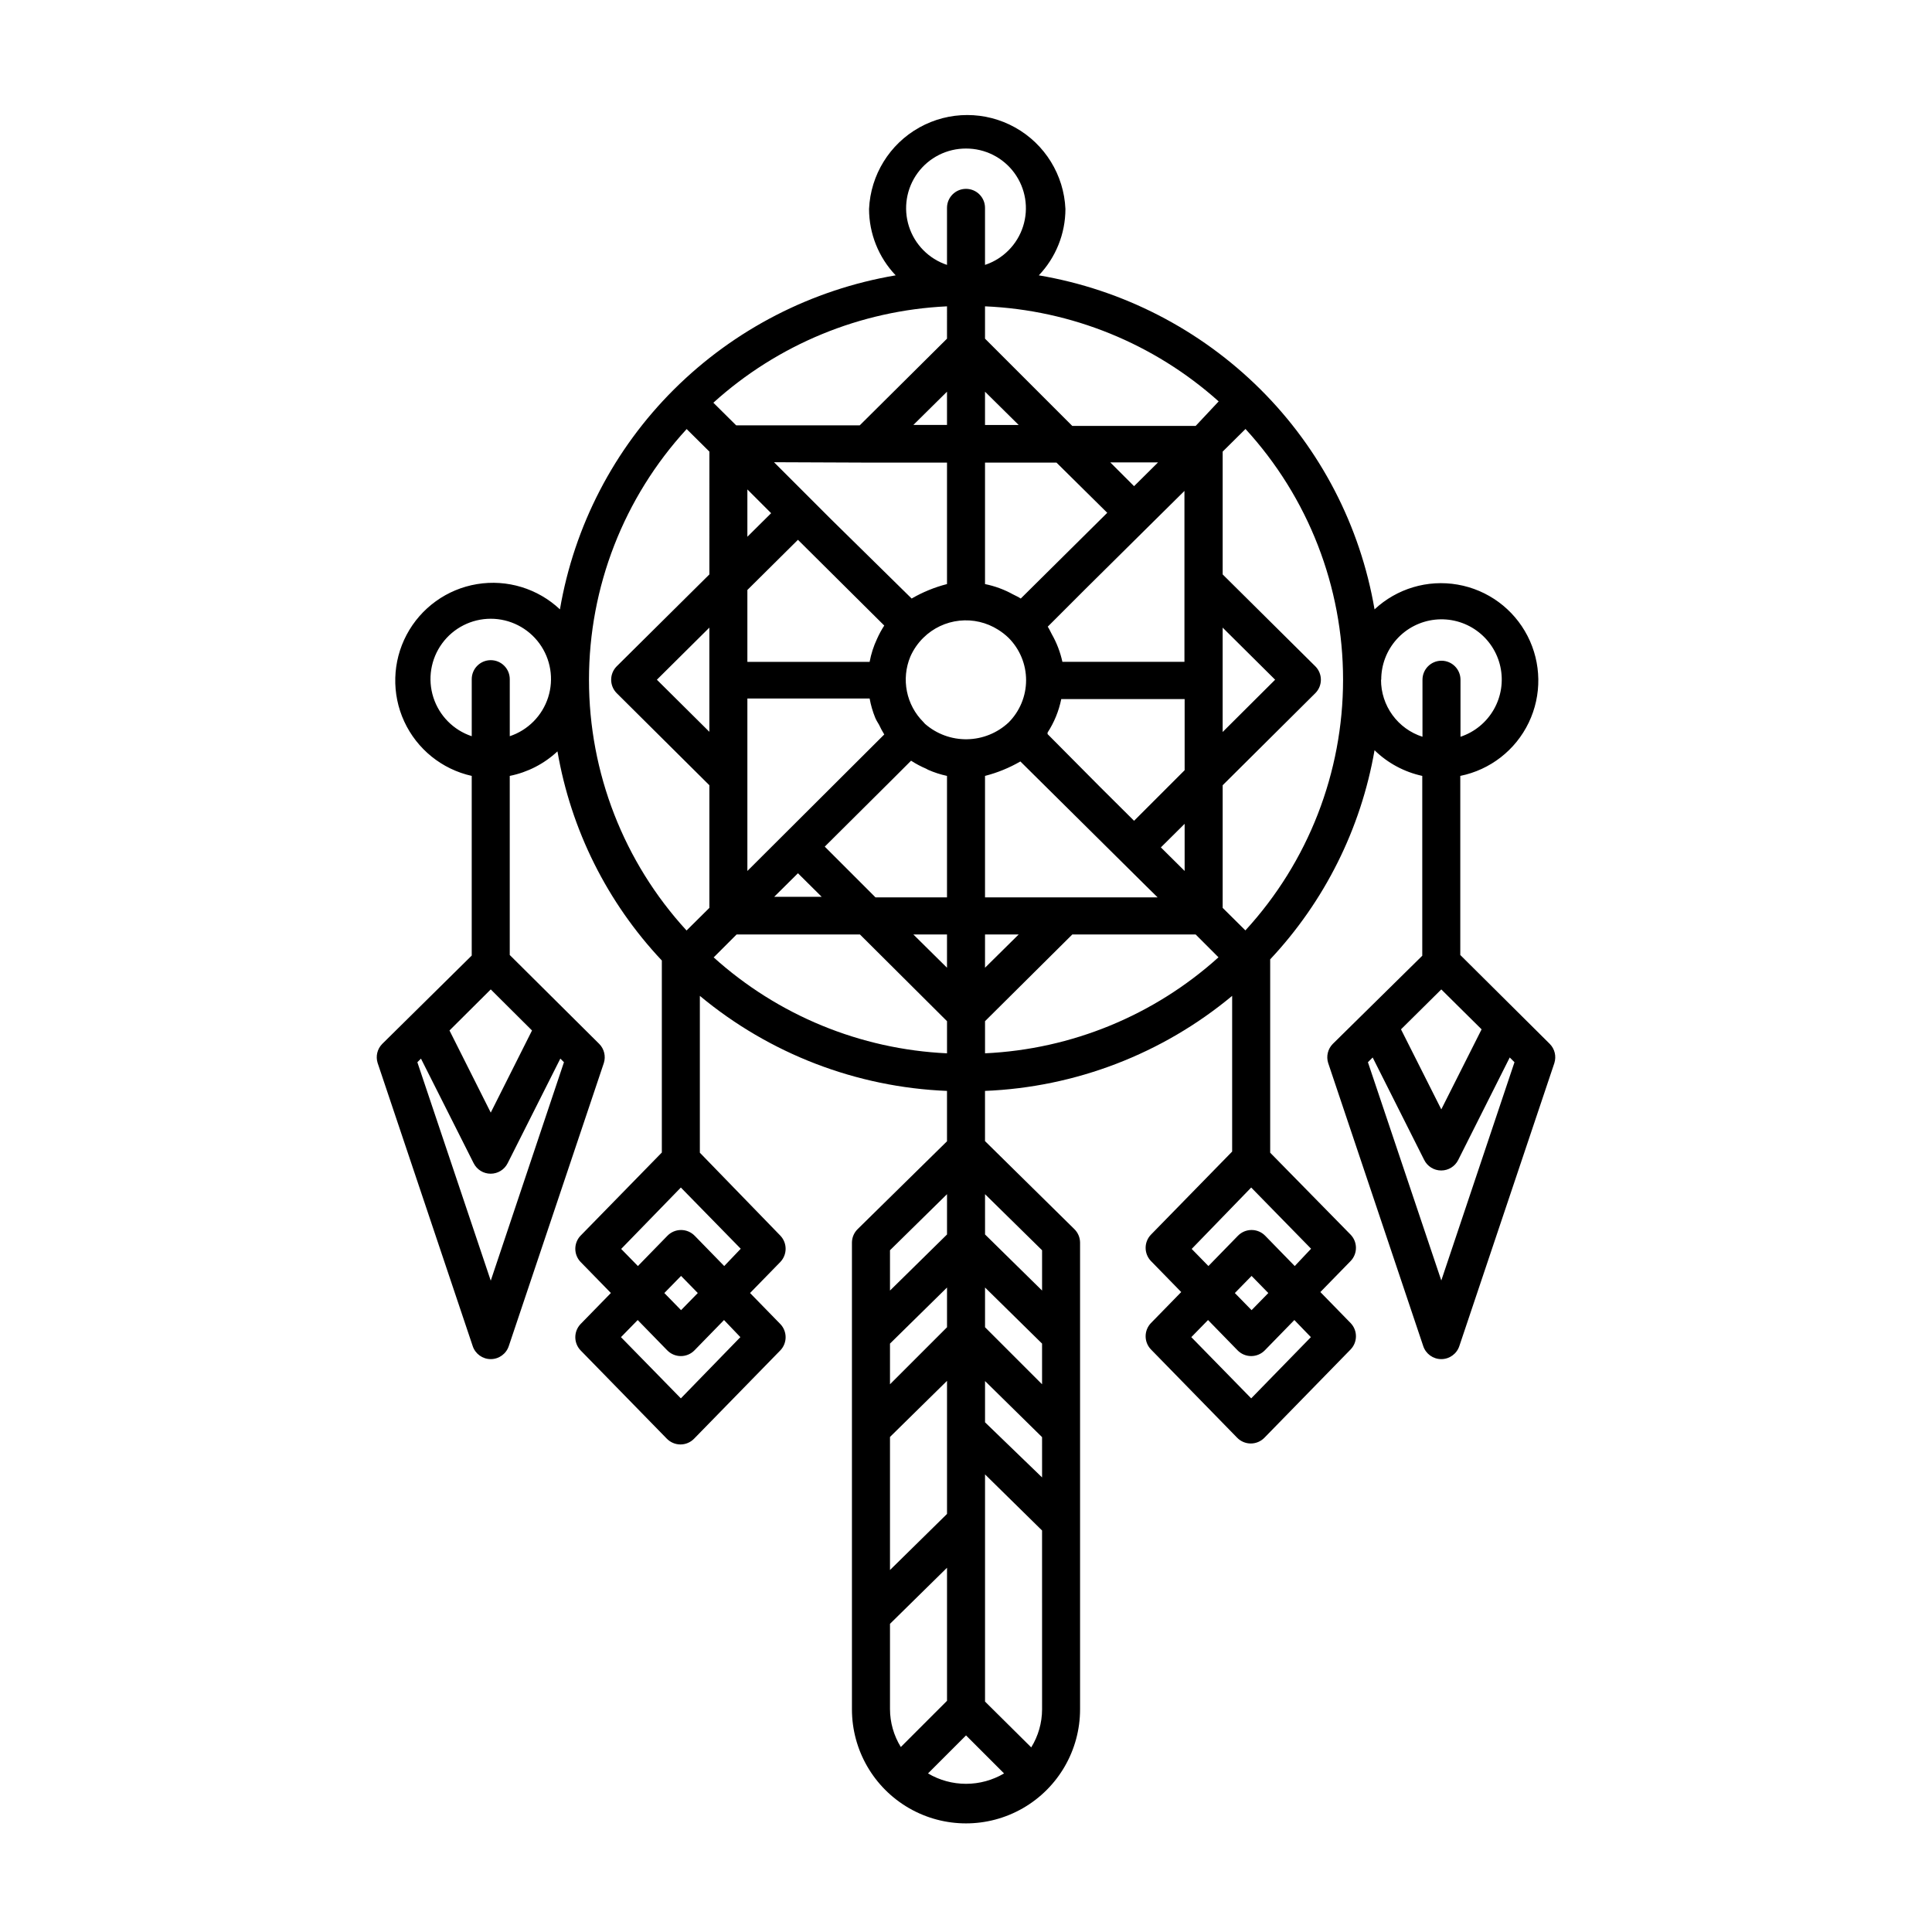 <?xml version="1.0" encoding="UTF-8"?>
<!-- Uploaded to: SVG Repo, www.svgrepo.com, Generator: SVG Repo Mixer Tools -->
<svg fill="#000000" width="800px" height="800px" version="1.1" viewBox="144 144 512 512" xmlns="http://www.w3.org/2000/svg">
 <path d="m554.72 420.66-23.73-23.578v-47.461c7.922-1.602 14.637-6.824 18.137-14.113 3.5-7.285 3.383-15.789-0.316-22.977-3.699-7.188-10.555-12.223-18.52-13.605-7.961-1.387-16.113 1.043-22.023 6.562-3.773-22.102-14.34-42.477-30.227-58.293-15.988-15.902-36.512-26.461-58.746-30.227 4.519-4.742 7.043-11.035 7.055-17.582-0.398-9.027-5.441-17.199-13.332-21.602-7.887-4.402-17.492-4.402-25.383 0-7.887 4.402-12.93 12.574-13.328 21.602 0.012 6.547 2.535 12.84 7.055 17.582-22.234 3.766-42.758 14.324-58.746 30.227-15.891 15.816-26.453 36.191-30.227 58.293-5.887-5.539-14.016-8.012-21.984-6.691-7.973 1.32-14.867 6.289-18.648 13.426-3.781 7.141-4.016 15.637-0.633 22.973 3.387 7.336 10 12.672 17.887 14.426v47.609l-23.73 23.43c-1.301 1.324-1.766 3.262-1.207 5.035l25.191 75.016v0.004c0.68 2.066 2.609 3.465 4.785 3.465s4.106-1.398 4.785-3.465l25.191-75.016v-0.004c0.559-1.773 0.094-3.711-1.211-5.035l-23.727-23.578v-47.461c4.734-0.949 9.113-3.199 12.645-6.5 3.574 20.789 13.195 40.066 27.66 55.422v50.883l-21.562 22.066h-0.004c-1.82 1.941-1.82 4.965 0 6.902l8.062 8.262-8.062 8.262v0.004c-1.82 1.938-1.82 4.961 0 6.902l22.871 23.426h0.004c0.949 0.984 2.258 1.543 3.629 1.543 1.367 0 2.676-0.559 3.625-1.543l22.871-23.426h0.004c1.82-1.941 1.82-4.965 0-6.902l-8.062-8.262 8.062-8.262v-0.004c1.82-1.938 1.82-4.961 0-6.902l-21.363-22.016v-0.301-41.262c18.473 15.363 41.488 24.215 65.496 25.188v13.352l-23.68 23.277c-0.949 0.93-1.492 2.195-1.512 3.527v123.73c0 10.801 5.762 20.777 15.113 26.18 9.355 5.398 20.879 5.398 30.23 0 9.352-5.402 15.113-15.379 15.113-26.18v-123.73c-0.02-1.332-0.562-2.598-1.512-3.527l-23.68-23.328v-13.301c24.008-0.973 47.027-9.824 65.496-25.188v41.262l-21.562 22.066c-1.824 1.938-1.824 4.961 0 6.902l8.062 8.262-8.062 8.262c-1.824 1.941-1.824 4.965 0 6.902l22.871 23.426c0.953 0.988 2.262 1.543 3.629 1.543s2.68-0.555 3.629-1.543l22.871-23.426c1.824-1.938 1.824-4.961 0-6.902l-8.062-8.262 8.062-8.262c1.824-1.941 1.824-4.965 0-6.902l-21.359-21.766v-0.301-50.938c14.43-15.379 24.043-34.641 27.656-55.418 3.496 3.41 7.879 5.766 12.648 6.801v47.66l-23.73 23.379c-1.301 1.324-1.766 3.262-1.211 5.035l25.191 75.016v0.004c0.68 2.066 2.609 3.465 4.785 3.465 2.18 0 4.109-1.398 4.789-3.465l25.191-75.016-0.004-0.004c0.559-1.773 0.094-3.711-1.207-5.035zm-166-85.297c-2.234-2.219-3.758-5.051-4.375-8.137-0.621-3.086-0.309-6.285 0.898-9.195 0.824-1.883 2.004-3.594 3.477-5.035 2.574-2.535 5.934-4.125 9.531-4.508 3.594-0.387 7.211 0.457 10.266 2.391 1 0.621 1.93 1.348 2.773 2.164 2.969 2.977 4.637 7.008 4.637 11.211s-1.668 8.234-4.637 11.211c-2.996 2.797-6.922 4.379-11.016 4.445-4.098 0.066-8.07-1.395-11.152-4.094zm-14.762-68.77h21.008v32.195-0.004c-3.285 0.84-6.438 2.129-9.371 3.832l-21.363-21.012-15.113-15.113zm-31.895 83.43v-20.906h32.398c0.312 1.723 0.801 3.414 1.461 5.039 0.25 0.656 0.656 1.258 1.008 1.863 0.418 0.898 0.887 1.773 1.41 2.617l-36.277 36.176zm62.977-0.402c3.285-0.84 6.441-2.129 9.371-3.828l16.324 16.172 17.129 16.977 2.922 2.871-45.746 0.004zm52.898-30.23-32.391 0.004c-0.562-2.582-1.512-5.062-2.824-7.356-0.352-0.656-0.656-1.359-1.059-1.965l10.078-10.078 16.375-16.223 9.773-9.672v45.344zm-62.973-62.773h-8.918l8.918-8.816zm49.574 16.223-6.297-6.297h12.645zm-7.106 7.055-22.922 22.723c-0.656-0.453-1.41-0.754-2.066-1.109-2.312-1.281-4.812-2.199-7.406-2.723v-32.191h18.941zm-32.395-23.277v-8.816l8.918 8.816zm-10.074-22.871-23.125 22.973h-32.746l-6.047-5.996c17.055-15.434 38.941-24.465 61.918-25.543zm-52.902 39.953 6.297 6.297-6.297 6.246zm13.402 13.352 22.871 22.723 0.004-0.004c-0.73 1.125-1.371 2.305-1.914 3.527-0.914 1.941-1.574 3.988-1.965 6.098h-32.398v-19.047zm-23.477 37.078v13.805l-13.906-13.805 13.906-13.805zm23.477 51.289 6.297 6.246h-12.594zm7.106-7.055 18.289-18.188 4.586-4.586h-0.004c1.266 0.82 2.594 1.527 3.981 2.117l0.555 0.301c1.605 0.707 3.273 1.246 4.988 1.613v32.195h-18.945zm32.395 23.277v8.816l-8.918-8.816zm10.078 0h8.918l-8.922 8.816zm52.898-16.828-6.297-6.246 6.297-6.246zm-13.402-13.301-8.969-8.918-13.953-14.055v-0.406c1.758-2.699 2.988-5.707 3.625-8.867h32.699v18.844zm23.477-37.129v-14.059l13.906 13.805-13.906 13.855zm-7.152-67.512h-32.699l-23.125-23.125v-8.566c22.934 0.98 44.816 9.883 61.918 25.191zm-60.859-73.508c5.059-0.016 9.816 2.387 12.809 6.465 2.992 4.082 3.852 9.344 2.312 14.164-1.535 4.816-5.285 8.609-10.086 10.207v-15.117c0-2.781-2.254-5.035-5.035-5.035-2.785 0-5.039 2.254-5.039 5.035v15.117c-4.801-1.598-8.551-5.391-10.086-10.207-1.539-4.82-0.68-10.082 2.312-14.164 2.992-4.078 7.754-6.481 12.812-6.465zm-125.95 222.84 10.934 10.883-10.934 21.766-10.934-21.766zm0 77.184-19.449-57.887 0.957-0.957 13.957 27.711v-0.004c0.852 1.711 2.598 2.793 4.508 2.793 1.91 0 3.66-1.082 4.512-2.793l13.957-27.711 0.957 0.957zm5.039-144.29v-15.113c0-2.781-2.258-5.035-5.039-5.035-2.785 0-5.039 2.254-5.039 5.035v15.117c-4.84-1.609-8.617-5.434-10.172-10.289-1.555-4.859-0.695-10.164 2.312-14.285 3.004-4.117 7.797-6.555 12.898-6.555 5.098 0 9.891 2.438 12.898 6.555 3.008 4.121 3.867 9.426 2.312 14.285-1.555 4.856-5.336 8.68-10.172 10.289zm46.855-81.414 6.047 5.996-0.004 32.547-24.586 24.383c-1.922 1.961-1.922 5.094 0 7.055l24.586 24.434v32.496l-6.047 5.996c-16.633-18.125-25.859-41.828-25.859-66.43 0-24.598 9.227-48.301 25.859-66.426zm14.258 240.67-15.773 16.227-15.871-16.223 4.434-4.535 7.809 8.012h0.004c0.949 0.984 2.258 1.539 3.625 1.539 1.371 0 2.68-0.555 3.629-1.539l7.809-8.012zm-20.152-11.688 4.434-4.535 4.434 4.535-4.434 4.535zm15.871-7.152-7.809-8.012h-0.004c-0.949-0.984-2.258-1.539-3.629-1.539-1.367 0-2.676 0.555-3.625 1.539l-7.809 8.012-4.434-4.535 15.816-16.273 15.871 16.223zm-2.769-81.82 6.047-6.047h32.695l23.07 22.977v8.516c-22.973-1.066-44.859-10.078-61.918-25.496zm71.887 197.24v-60.203l15.113 14.863 0.004 47.406c-0.008 3.559-1.004 7.047-2.875 10.074zm-22.32 12.043h0.004c-1.871-3.031-2.867-6.519-2.871-10.078v-22.57l15.113-14.863v35.266zm-2.867-106.91 15.113-14.863v10.531l-15.113 15.113zm0 24.738 15.113-14.863v35.266l-15.113 14.863zm25.188-3.879v-10.934l15.113 14.863 0.004 10.68zm15.113-10.078-15.113-15.113v-10.531l15.113 14.863zm-25.188-50.379v10.68l-15.113 14.863v-10.684zm-5.039 153.51 10.078-10.078 10.078 10.078h-0.004c-3.055 1.801-6.531 2.75-10.074 2.75-3.547 0-7.023-0.949-10.078-2.75zm30.23-138.65v10.68l-15.113-14.863-0.004-10.676zm-15.117-60.707 23.125-22.973h32.695l6.047 6.047 0.004-0.004c-17.059 15.391-38.922 24.383-61.871 25.445zm86.355 83.734-15.82 16.223-15.871-16.223 4.434-4.535 7.809 8.012c0.949 0.984 2.262 1.539 3.629 1.539 1.367 0 2.676-0.555 3.629-1.539l7.809-8.012zm-20.152-11.688 4.434-4.535 4.434 4.535-4.434 4.535zm15.871-7.152-7.809-8.012-0.004-0.004c-0.949-0.984-2.258-1.539-3.625-1.539-1.371 0-2.68 0.555-3.629 1.539l-7.809 8.012-4.434-4.535 15.77-16.273 15.871 16.223zm-13.051-88.926-6.047-5.996v-32.496l24.586-24.434c1.922-1.961 1.922-5.094 0-7.055l-24.586-24.383v-32.547l6.047-5.996c16.633 18.125 25.859 41.828 25.859 66.426 0 24.602-9.227 48.305-25.859 66.43zm35.973-66.453c-0.012-3.941 1.438-7.75 4.066-10.688 2.629-2.941 6.25-4.801 10.172-5.231 3.918-0.426 7.859 0.609 11.059 2.914 3.199 2.301 5.438 5.707 6.277 9.559 0.84 3.852 0.227 7.879-1.727 11.305-1.949 3.426-5.098 6.012-8.84 7.254v-15.113c0-2.781-2.254-5.039-5.039-5.039-2.781 0-5.035 2.258-5.035 5.039v15.113c-3.199-1.027-5.988-3.043-7.961-5.762-1.977-2.719-3.035-5.992-3.023-9.352zm15.918 82.07 10.68 10.578-10.68 21.211-10.68-21.211zm0 77.133-19.445-57.836 1.258-1.258 13.656 27.152c0.852 1.711 2.598 2.793 4.508 2.793 1.91 0 3.656-1.082 4.508-2.793l13.652-27.156 1.258 1.258z"/>
</svg>